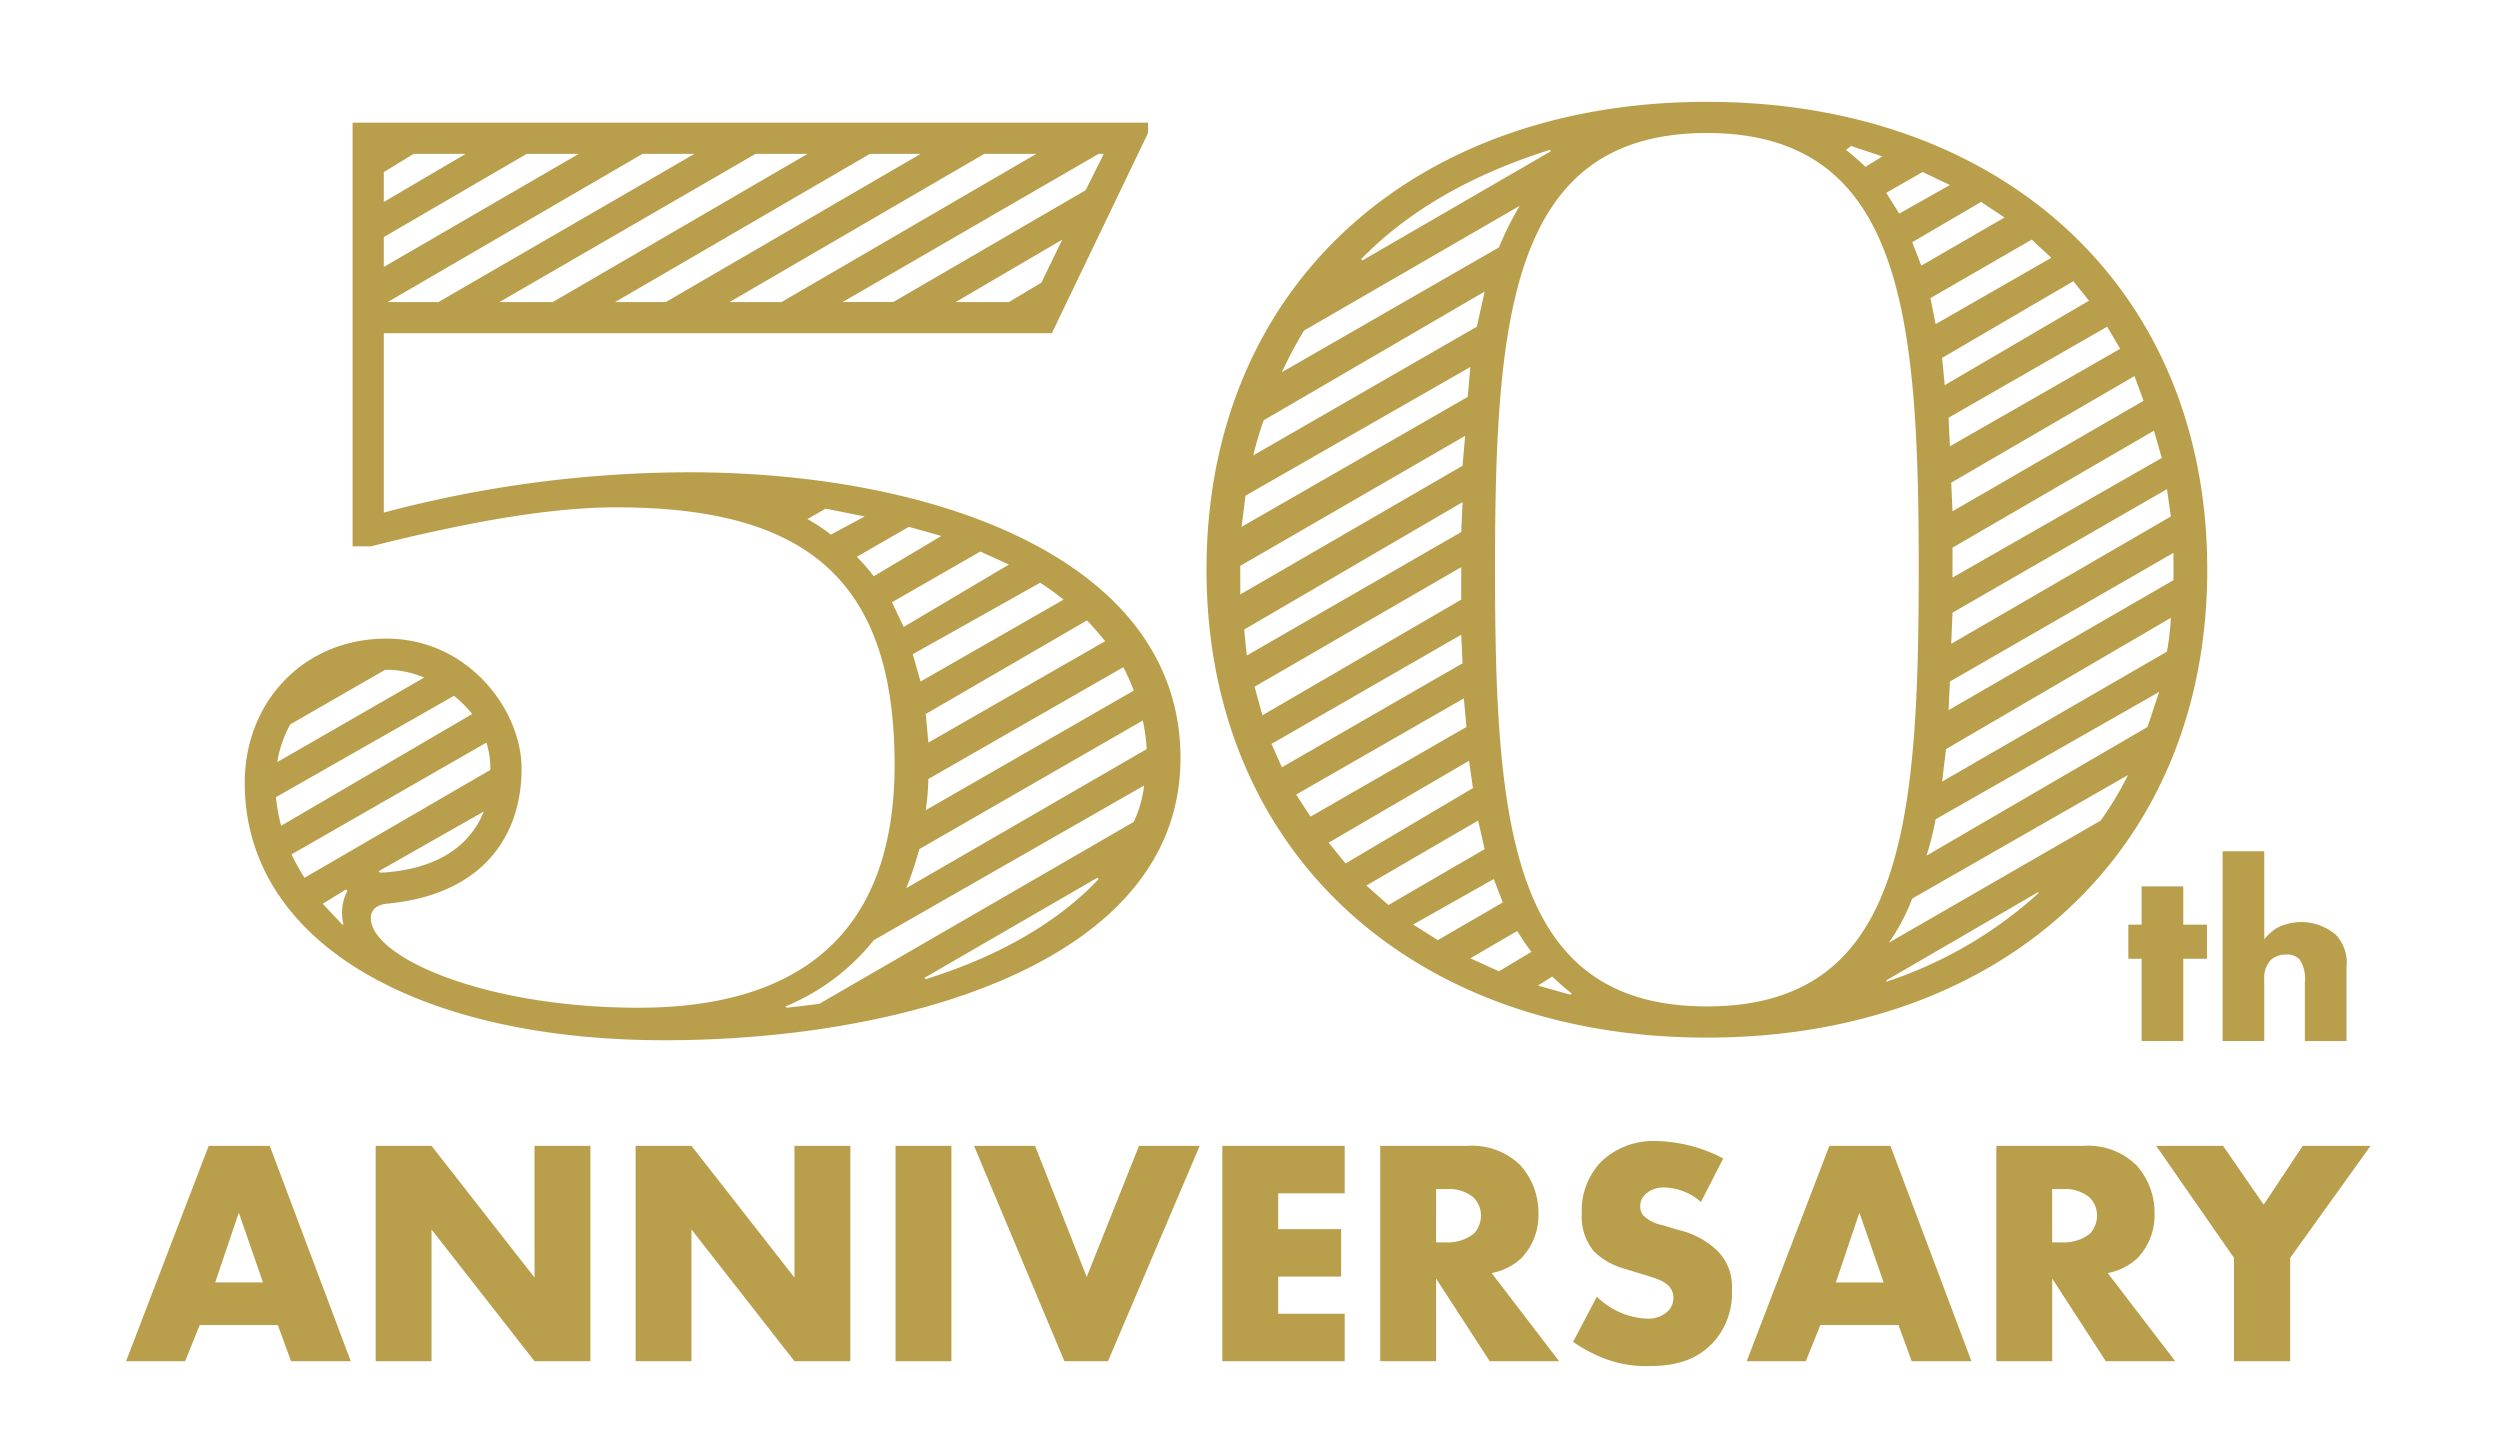<svg xmlns="http://www.w3.org/2000/svg" xmlns:xlink="http://www.w3.org/1999/xlink" width="327" height="188" viewBox="0 0 327 188">
  <defs>
    <clipPath id="clip-path">
      <rect id="長方形_22561" data-name="長方形 22561" width="327" height="188" transform="translate(32 180)" fill="none" stroke="#707070" stroke-width="1"/>
    </clipPath>
  </defs>
  <g id="logo_50th_6" transform="translate(-32 -180)" clip-path="url(#clip-path)">
    <g id="アートワーク_136" data-name="アートワーク 136" transform="translate(195 346.742)">
      <g id="グループ_10853" data-name="グループ 10853" transform="translate(-195 -157.742)">
        <g id="グループ_10849" data-name="グループ 10849" transform="translate(0 -19.394)">
          <path id="パス_76258" data-name="パス 76258" d="M68.339,183.711H58.118l-1.9,4.73H48.488L59.3,160.27h7.982l10.6,28.171H70.07ZM66.4,178.136l-3.167-9.123-3.083,9.123Z" fill="#b99f4c"/>
          <path id="パス_76259" data-name="パス 76259" d="M81.137,188.441V160.27h7.306L101.916,177.5V160.27h7.308v28.171h-7.308L88.443,171.209v17.232Z" fill="#b99f4c"/>
          <path id="パス_76260" data-name="パス 76260" d="M115.137,188.441V160.27h7.306L135.916,177.5V160.27h7.308v28.171h-7.308l-13.473-17.232v17.232Z" fill="#b99f4c"/>
          <path id="パス_76261" data-name="パス 76261" d="M156.443,160.27v28.171h-7.306V160.27Z" fill="#b99f4c"/>
          <path id="パス_76262" data-name="パス 76262" d="M167.382,160.27l6.758,17.148,6.842-17.148h7.941l-12,28.171h-5.7L159.4,160.27Z" fill="#b99f4c"/>
          <path id="パス_76263" data-name="パス 76263" d="M207.887,166.479h-8.7v4.688h8.235v6.208h-8.235v4.857h8.7v6.209H191.879V160.27h16.008Z" fill="#b99f4c"/>
          <path id="パス_76264" data-name="パス 76264" d="M223.937,160.27a9.1,9.1,0,0,1,6.884,2.492,9.272,9.272,0,0,1,2.408,6.336,8.129,8.129,0,0,1-2.239,5.87,7.9,7.9,0,0,1-3.886,1.943l8.828,11.53h-9.081l-7.011-10.812v10.812h-7.307V160.27Zm-4.1,12.628h1.393a5.486,5.486,0,0,0,3.548-1.14,3.51,3.51,0,0,0,.93-2.365,3.323,3.323,0,0,0-.972-2.366,4.965,4.965,0,0,0-3.506-1.1H219.84Z" fill="#b99f4c"/>
          <path id="パス_76265" data-name="パス 76265" d="M240.873,179.994a9.871,9.871,0,0,0,6.463,2.872,3.713,3.713,0,0,0,2.83-.971,2.52,2.52,0,0,0,.718-1.774,2.2,2.2,0,0,0-.8-1.689c-.718-.634-1.816-.93-3.632-1.479l-1.9-.592a9.2,9.2,0,0,1-4.055-2.28,7.091,7.091,0,0,1-1.6-4.983,9.21,9.21,0,0,1,2.576-6.8,9.931,9.931,0,0,1,7.223-2.66,19.784,19.784,0,0,1,8.7,2.28l-2.914,5.7a7.431,7.431,0,0,0-4.816-1.9,3.505,3.505,0,0,0-2.407.844,2.086,2.086,0,0,0-.718,1.521,1.883,1.883,0,0,0,.38,1.267,4.628,4.628,0,0,0,2.45,1.266l2.239.676a10.78,10.78,0,0,1,5.11,2.788,6.651,6.651,0,0,1,1.816,5.026,9.541,9.541,0,0,1-2.661,7.1c-2.407,2.407-5.321,2.872-8.32,2.872a15.064,15.064,0,0,1-5.533-.929,19.654,19.654,0,0,1-4.266-2.239Z" fill="#b99f4c"/>
          <path id="パス_76266" data-name="パス 76266" d="M280.322,183.711H270.1l-1.9,4.73h-7.729l10.812-28.171h7.983l10.6,28.171h-7.813Zm-1.942-5.575-3.168-9.123-3.083,9.123Z" fill="#b99f4c"/>
          <path id="パス_76267" data-name="パス 76267" d="M304.523,160.27a9.1,9.1,0,0,1,6.885,2.492,9.271,9.271,0,0,1,2.407,6.336,8.128,8.128,0,0,1-2.238,5.87,7.906,7.906,0,0,1-3.886,1.943l8.828,11.53h-9.081l-7.011-10.812v10.812h-7.308V160.27Zm-4.1,12.628h1.393a5.489,5.489,0,0,0,3.548-1.14,3.509,3.509,0,0,0,.929-2.365,3.326,3.326,0,0,0-.971-2.366,4.963,4.963,0,0,0-3.506-1.1h-1.393Z" fill="#b99f4c"/>
          <path id="パス_76268" data-name="パス 76268" d="M324.206,174.926,314.027,160.27h8.744l5.321,7.687,5.111-7.687h8.869l-10.516,14.656v13.515h-7.35Z" fill="#b99f4c"/>
        </g>
        <g id="グループ_10852" data-name="グループ 10852" transform="translate(0 -19.394)">
          <g id="グループ_10850" data-name="グループ 10850">
            <path id="パス_76269" data-name="パス 76269" d="M64.012,112.795c0-10.71,7.82-18.87,18.529-18.87s17.682,9.349,17.682,17c0,8.5-4.762,16.49-17.682,17.679-1.359.17-2.039.851-2.039,1.871,0,5.1,14.789,11.729,35.019,11.729,19.891,0,33.491-8.67,33.491-31.789,0-24.479-11.9-33.66-36.381-33.66-9.01,0-19.889,2.04-32.129,5.1H78.121V26.436H182.16V27.8l-12.58,26.18H82.2v23.46a156.049,156.049,0,0,1,39.951-5.271c32.129,0,64.258,11.39,64.258,37.4,0,26.691-36.209,36.89-67.488,36.89C86.111,146.454,64.012,133.364,64.012,112.795Zm29.75-9.01a15.712,15.712,0,0,0-2.381-2.38l-23.289,13.26a24.5,24.5,0,0,0,.679,3.739Zm-6.289-4.76a12.434,12.434,0,0,0-5.1-1.02l-12.408,7.14a15.344,15.344,0,0,0-1.7,4.93Zm8.67,12.07v-.17a11.721,11.721,0,0,0-.512-3.4l-25.5,14.621a27.492,27.492,0,0,0,1.7,3.06ZM76.932,131.324a6.209,6.209,0,0,1,.509-4.42l-.17-.17-3.058,1.87,2.549,2.72Zm5.269-6.8c6.971-.509,11.221-3.4,13.09-7.989l-13.77,7.819.17.17Zm25.5-94.008h-6.8L82.2,41.4v3.91Zm-14.789,0h-6.8L82.2,32.9v3.91ZM89.342,49.9l33.49-19.38h-6.8L82.711,49.9Zm14.959,0,33.32-19.38h-6.8L97.332,49.9Zm14.791,0,33.32-19.38h-6.631L112.461,49.9Zm15.129,0,33.32-19.38h-6.8L127.422,49.9Zm4.929,91.8,41.141-23.8a15.309,15.309,0,0,0,1.359-4.76l-35.359,20.229a28.849,28.849,0,0,1-11.561,8.67l.17.17ZM145.1,77.945l-5.1-1.02-2.381,1.36a23.983,23.983,0,0,1,3.061,2.04Zm3.74-28.049L174,35.275l2.381-4.759h-.68L142.211,49.9Zm6.289,30.6-4.25-1.19-6.8,3.91a29.535,29.535,0,0,1,2.209,2.55Zm8.84,3.74-3.741-1.7-11.558,6.63,1.529,3.23Zm18.019,24.14a24.825,24.825,0,0,0-.51-3.74l-29.24,16.83a44.814,44.814,0,0,1-1.7,5.1Zm-10.879-19.55a34.471,34.471,0,0,0-3.06-2.21l-16.66,9.35,1.021,3.57Zm4.59,36.55-.17-.17-22.609,13.09.17.17C162.951,135.4,170.6,130.814,175.7,125.375Zm.85-31.11a34.221,34.221,0,0,0-2.379-2.72l-21.08,12.24.34,3.739Zm3.74,6.46a24.218,24.218,0,0,0-1.359-3.06l-25.5,14.62a33.013,33.013,0,0,1-.34,4.08ZM163.971,49.9l4.25-2.55,2.72-5.611L157,49.9Z" fill="#b99f4c"/>
            <path id="パス_76270" data-name="パス 76270" d="M189.811,84.915c0-37.06,27.029-61.2,65.449-61.2s65.449,24.139,65.449,61.2c0,36.72-26.689,61.2-65.449,61.2S189.811,121.635,189.811,84.915Zm33.488-13.6.34-3.91-29.409,17v3.741Zm.68-9.009.341-3.91-29.41,16.83-.51,4.079Zm-.85,17.679.17-3.91L194.74,92.735l.34,3.4Zm2.041-26.86,1.019-4.59-28.9,16.83a46.974,46.974,0,0,0-1.359,4.59Zm-2.041,35.7v-4.25L196.1,100.215l1.019,3.74Zm.17,8.33-.17-3.74-24.818,14.28,1.359,3.06Zm4.76-54.4a40.885,40.885,0,0,1,2.72-5.441L202.561,53.636a54.52,54.52,0,0,0-2.891,5.439Zm-4.25,62.728-.34-3.739-21.93,12.58,1.871,2.89Zm.851,7.991-.512-3.57-18.359,10.709L208,123.335Zm10.2-83.3-.17-.17C225,33.065,216.5,37.655,210.039,44.285l.17.17Zm-8.67,91.289-.849-3.74-14.621,8.5,2.89,2.549Zm2.379,6.97-1.189-3.06-10.539,5.949,3.23,2.04Zm3.741,6.46c-.68-.85-1.19-1.7-1.87-2.72l-6.119,3.569,3.739,1.7Zm50.66-49.98c0-33.149-2.039-57.119-27.709-57.119s-27.711,23.97-27.711,57.119c0,33.83,2.211,57.119,27.711,57.119S282.969,118.745,282.969,84.915Zm-45.389,55.42a29.581,29.581,0,0,1-2.551-2.21l-1.869,1.189,4.25,1.191Zm40.629-109.48-4.08-1.359-.68.51A29.365,29.365,0,0,1,276,32.216Zm8.84,3.741-3.57-1.7-4.76,2.719,1.7,2.721Zm11.56,92.648v-.17l-19.89,11.561v.17A55.21,55.21,0,0,0,298.609,127.244Zm8.159-9.519a42.39,42.39,0,0,0,3.57-5.951l-28.219,16.151a26.487,26.487,0,0,1-3.06,5.779ZM294.189,38.846l-3.06-2.04-9.01,5.269,1.19,3.061Zm18.7,66.638,1.529-4.589-29.238,16.66a39.254,39.254,0,0,1-1.192,4.759Zm-12.58-61.369-2.551-2.38L284.5,49.386l.682,3.4Zm4.929,5.611-2.039-2.55-17.17,10.029.34,3.57Zm10.2,45.9a35.225,35.225,0,0,0,.511-4.42l-29.41,17.17-.51,4.25Zm-6.12-39.609-1.7-2.891-20.74,11.9.17,3.741Zm6.971,30.259v-3.57l-29.24,16.83-.17,3.739Zm-3.91-23.46-1.191-3.23-23.969,13.94.17,3.741Zm3.57,15.13-.511-3.57-28.049,16.15-.17,4.08Zm-1.191-7.65-1.02-3.569-26.349,15.3v3.911Z" fill="#b99f4c"/>
          </g>
          <g id="グループ_10851" data-name="グループ 10851">
            <path id="パス_76271" data-name="パス 76271" d="M317.573,135.8v10.761h-5.449V135.8h-1.737v-4.462h1.737v-5.007h5.449v5.007h3.1V135.8Z" fill="#b99f4c"/>
            <path id="パス_76272" data-name="パス 76272" d="M322.717,121.736h5.449v11.512a6.659,6.659,0,0,1,1.7-1.5,6.971,6.971,0,0,1,7.629.886,5.314,5.314,0,0,1,1.431,4.258v9.671h-5.45v-7.7a4.533,4.533,0,0,0-.681-2.963,2.161,2.161,0,0,0-1.737-.646,2.918,2.918,0,0,0-1.975.646,3.317,3.317,0,0,0-.92,2.487v8.173h-5.449Z" fill="#b99f4c"/>
          </g>
        </g>
      </g>
    </g>
  </g>
</svg>
